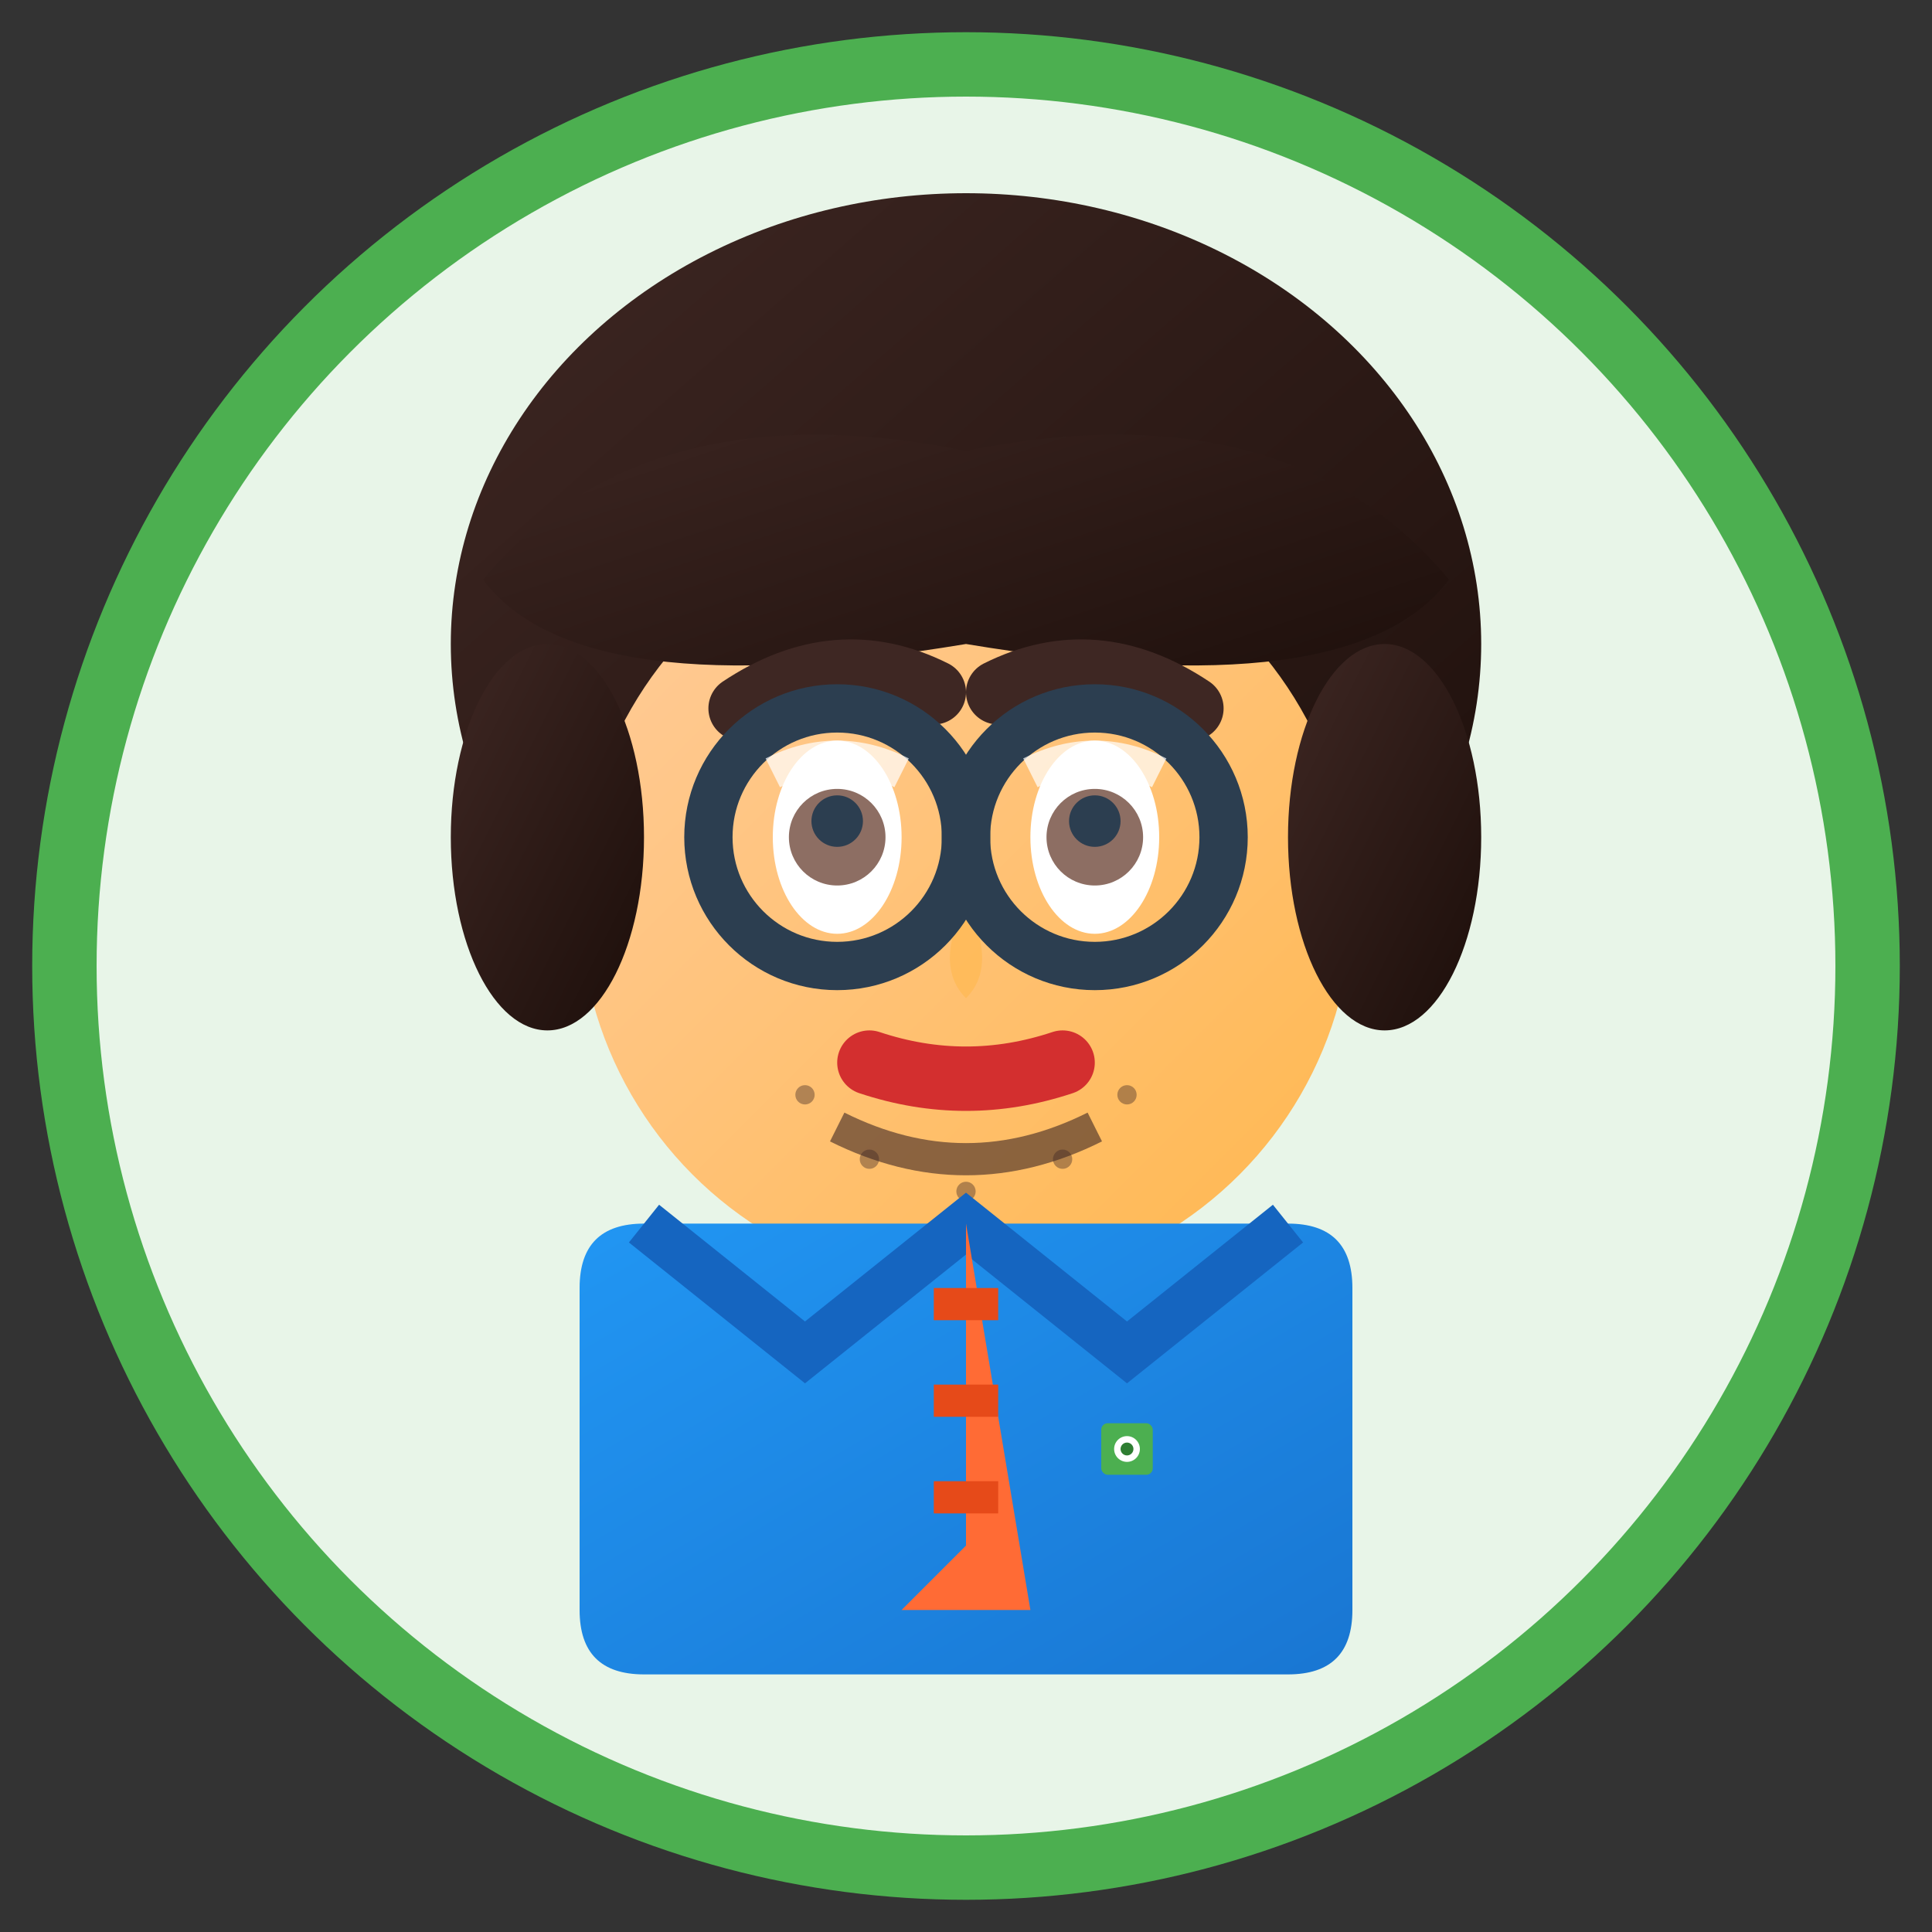 <svg width="60" height="60" viewBox="0 0 60 60" fill="none" xmlns="http://www.w3.org/2000/svg">
  <rect x="0" y="0" width="60" height="60" fill="#333333" stroke="none"/>
  <!-- Alexandru Ionescu Avatar -->
  <defs>
    <linearGradient id="skinGradient2" x1="0%" y1="0%" x2="100%" y2="100%">
      <stop offset="0%" style="stop-color:#FFCC9C;stop-opacity:1" />
      <stop offset="100%" style="stop-color:#FFB74D;stop-opacity:1" />
    </linearGradient>
    <linearGradient id="hairGradient2" x1="0%" y1="0%" x2="100%" y2="100%">
      <stop offset="0%" style="stop-color:#3E2723;stop-opacity:1" />
      <stop offset="100%" style="stop-color:#1C0E0A;stop-opacity:1" />
    </linearGradient>
    <linearGradient id="shirtGradient" x1="0%" y1="0%" x2="100%" y2="100%">
      <stop offset="0%" style="stop-color:#2196F3;stop-opacity:1" />
      <stop offset="100%" style="stop-color:#1976D2;stop-opacity:1" />
    </linearGradient>
  </defs>
  
  <!-- Background circle -->
  <circle cx="30" cy="30" r="28" fill="#E8F5E8" stroke="#4CAF50" stroke-width="2"/>
  
  <!-- Hair back -->
  <ellipse cx="30" cy="20" rx="16" ry="14" fill="url(#hairGradient2)"/>
  
  <!-- Face -->
  <circle cx="30" cy="28" r="12" fill="url(#skinGradient2)"/>
  
  <!-- Hair front - shorter, masculine style -->
  <path d="M15 18 Q20 12, 30 14 Q40 12, 45 18 Q42 22, 30 20 Q18 22, 15 18 Z" fill="url(#hairGradient2)"/>
  
  <!-- Hair sides - shorter -->
  <ellipse cx="17" cy="26" rx="3" ry="6" fill="url(#hairGradient2)"/>
  <ellipse cx="43" cy="26" rx="3" ry="6" fill="url(#hairGradient2)"/>
  
  <!-- Eyes -->
  <ellipse cx="26" cy="26" rx="2" ry="3" fill="white"/>
  <ellipse cx="34" cy="26" rx="2" ry="3" fill="white"/>
  <circle cx="26" cy="26" r="1.5" fill="#8D6E63"/>
  <circle cx="34" cy="26" r="1.5" fill="#8D6E63"/>
  <circle cx="26" cy="25.5" r="0.8" fill="#2C3E50"/>
  <circle cx="34" cy="25.5" r="0.8" fill="#2C3E50"/>
  
  <!-- Eyebrows - thicker, masculine -->
  <path d="M23 22 Q26 20, 29 21.5" stroke="#3E2723" stroke-width="2" stroke-linecap="round" fill="none"/>
  <path d="M31 21.5 Q34 20, 37 22" stroke="#3E2723" stroke-width="2" stroke-linecap="round" fill="none"/>
  
  <!-- Nose -->
  <path d="M30 28 Q29 30, 30 31 Q31 30, 30 28" fill="#FFB74D" opacity="0.6"/>
  
  <!-- Mouth -->
  <path d="M27 33 Q30 34, 33 33" stroke="#D32F2F" stroke-width="2" stroke-linecap="round" fill="none"/>
  
  <!-- Beard/stubble -->
  <path d="M26 35 Q30 37, 34 35" stroke="#3E2723" stroke-width="1" opacity="0.6" fill="none"/>
  <circle cx="25" cy="34" r="0.3" fill="#3E2723" opacity="0.4"/>
  <circle cx="27" cy="36" r="0.3" fill="#3E2723" opacity="0.4"/>
  <circle cx="30" cy="37" r="0.3" fill="#3E2723" opacity="0.4"/>
  <circle cx="33" cy="36" r="0.3" fill="#3E2723" opacity="0.4"/>
  <circle cx="35" cy="34" r="0.3" fill="#3E2723" opacity="0.4"/>
  
  <!-- Clothing - business shirt -->
  <path d="M18 40 Q18 38, 20 38 L40 38 Q42 38, 42 40 L42 50 Q42 52, 40 52 L20 52 Q18 52, 18 50 Z" fill="url(#shirtGradient)"/>
  
  <!-- Shirt collar -->
  <path d="M20 38 L25 42 L30 38 L35 42 L40 38" stroke="#1565C0" stroke-width="1.5" fill="none"/>
  
  <!-- Tie -->
  <path d="M30 38 L30 48 L28 50 L32 50 Z" fill="#FF6B35"/>
  <rect x="29" y="40" width="2" height="1" fill="#E64A19"/>
  <rect x="29" y="43" width="2" height="1" fill="#E64A19"/>
  <rect x="29" y="46" width="2" height="1" fill="#E64A19"/>
  
  <!-- Glasses -->
  <g transform="translate(30,26)">
    <!-- Lens frames -->
    <circle cx="-4" cy="0" r="4" fill="none" stroke="#2C3E50" stroke-width="1.5"/>
    <circle cx="4" cy="0" r="4" fill="none" stroke="#2C3E50" stroke-width="1.5"/>
    
    <!-- Bridge -->
    <path d="M0 -1 L0 1" stroke="#2C3E50" stroke-width="1.5"/>
    
    <!-- Lens reflection -->
    <path d="M-6 -2 Q-4 -3, -2 -2" stroke="white" stroke-width="1" opacity="0.7" fill="none"/>
    <path d="M2 -2 Q4 -3, 6 -2" stroke="white" stroke-width="1" opacity="0.7" fill="none"/>
  </g>
  
  <!-- Small tech/eco symbol on shirt -->
  <g transform="translate(35,45) scale(0.4)">
    <rect x="-2" y="-2" width="4" height="4" rx="0.5" fill="#4CAF50"/>
    <circle cx="0" cy="0" r="1" fill="white"/>
    <circle cx="0" cy="0" r="0.5" fill="#2E7D32"/>
  </g>
</svg>
